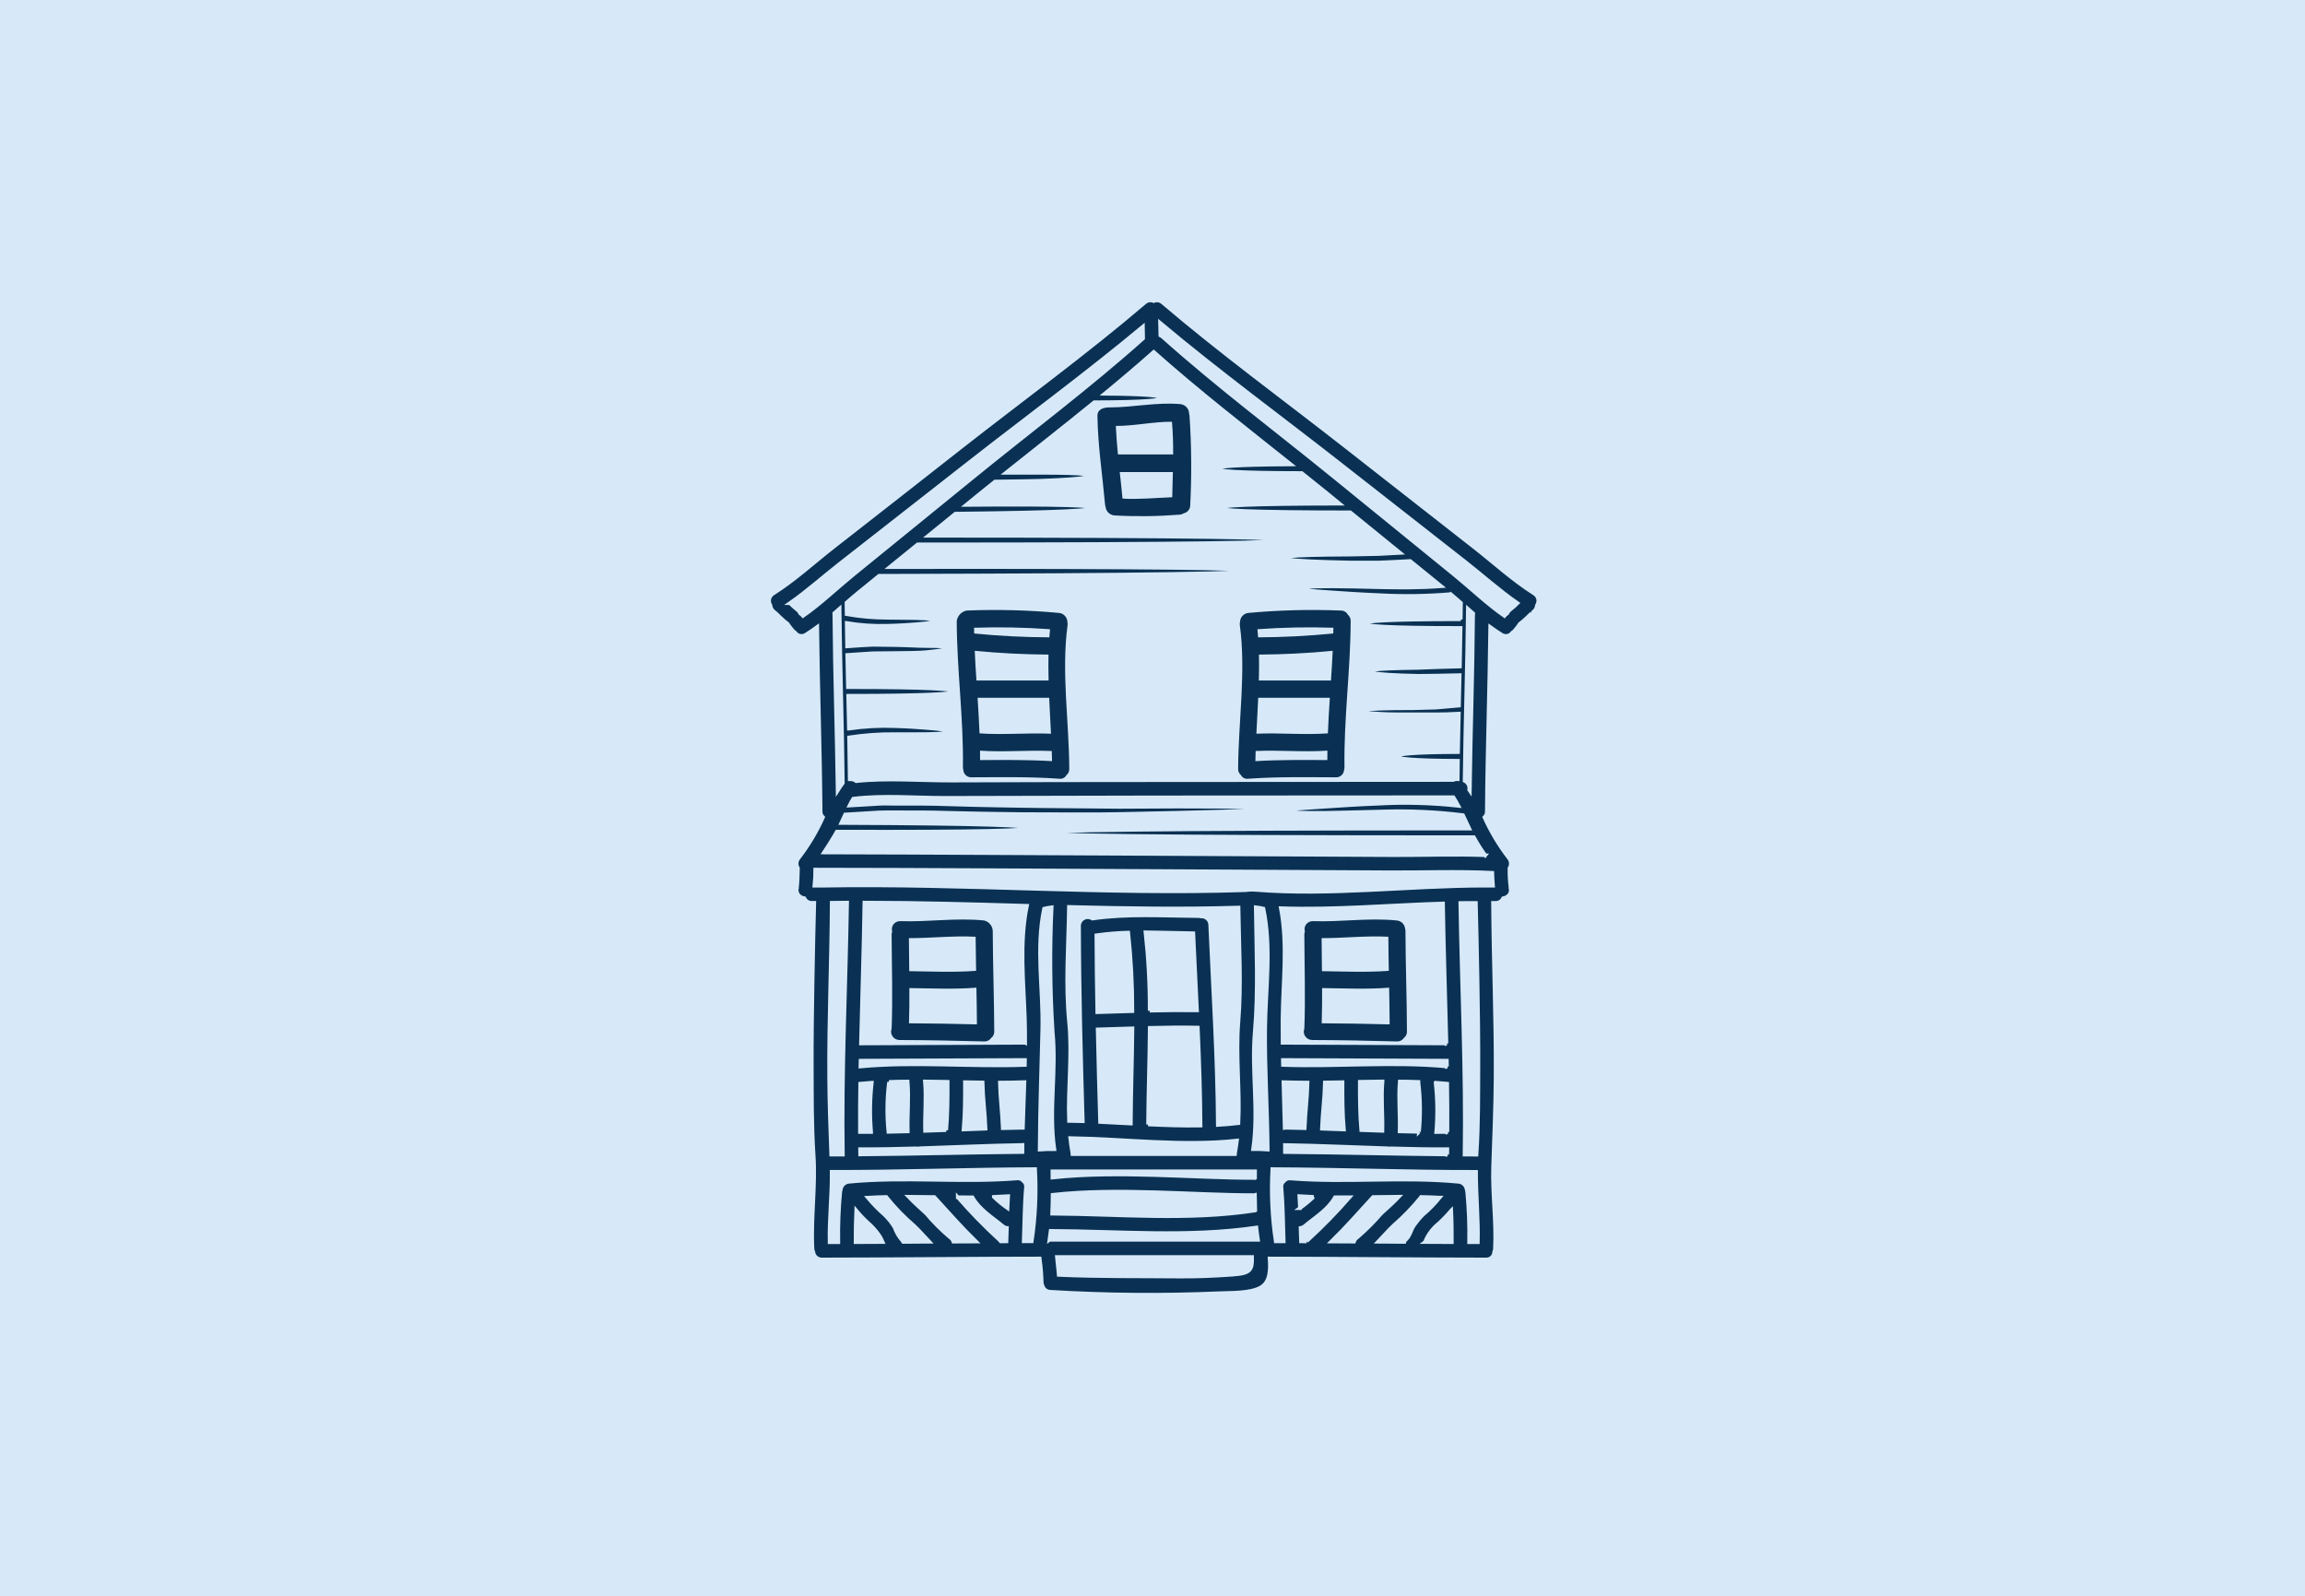<?xml version="1.0" encoding="UTF-8"?>
<svg width="959px" height="664px" viewBox="0 0 959 664" version="1.1" xmlns="http://www.w3.org/2000/svg" xmlns:xlink="http://www.w3.org/1999/xlink">
    <!-- Generator: Sketch 61.2 (89653) - https://sketch.com -->
    <title>Roombuilder</title>
    <desc>Created with Sketch.</desc>
    <g id="Roombuilder" stroke="none" stroke-width="1" fill="none" fill-rule="evenodd">
        <rect fill="#D7E9F9" x="0" y="0" width="959" height="664"></rect>
        <g id="noun-house-4149002" transform="translate(320, 125)" fill="#0A3153" fill-rule="nonzero">
            <path d="M318.317,121.966 C319.118,122.453 319.691,123.234 319.907,124.142 C320.121,125.05 319.963,126.004 319.465,126.792 C319.347,127.922 318.759,128.95 317.84,129.624 L317.816,129.648 C317.698,129.741 317.219,130.126 317.243,130.101 C317.048,130.261 316.866,130.436 316.693,130.621 C316.213,131.074 315.761,131.523 315.307,131.975 C314.344,132.911 313.323,133.782 312.25,134.591 C312.188,134.721 312.114,134.85 312.036,134.97 C311.371,135.915 310.653,136.82 309.883,137.679 C309.675,137.882 309.44,138.057 309.19,138.205 C308.178,139.63 306.21,139.999 304.747,139.036 C303.123,138.039 301.545,136.943 299.991,135.826 C299.704,161.399 298.772,186.997 298.581,212.599 L298.584,212.596 C298.609,213.516 298.243,214.406 297.578,215.046 C300.282,221.038 303.673,226.702 307.686,231.918 C308.726,233.14 308.853,234.888 307.999,236.246 C307.968,238.905 308.113,241.564 308.429,244.208 C308.441,244.3 308.441,244.395 308.429,244.491 C308.831,245.956 308.157,247.501 306.801,248.206 C306.359,248.461 305.873,248.64 305.369,248.729 C304.781,249.945 303.519,250.693 302.167,250.628 L301.164,250.628 C301.307,275.084 302.38,298.925 302.238,322.883 C302.164,335.292 301.619,348.047 301.198,360.432 C300.818,371.841 302.56,383.131 301.966,394.558 L301.966,394.561 C301.941,395.004 301.836,395.441 301.653,395.848 C301.641,396.703 301.282,397.519 300.657,398.11 C300.032,398.698 299.194,399.015 298.333,398.984 C268.232,398.959 236.476,398.605 208.214,398.581 C208.499,402.951 208.561,408.254 204.607,410.584 C200.186,413.148 192.085,412.794 187.141,413.031 L187.145,413.031 C163.766,414.034 140.352,413.834 116.993,412.434 C115.443,412.397 114.109,411.338 113.723,409.845 C113.491,409.356 113.385,408.817 113.41,408.276 C113.314,405.032 113.033,401.794 112.575,398.58 C84.12,398.58 52.28,398.959 21.925,398.983 C20.115,399.017 18.581,397.672 18.389,395.881 C18.185,395.438 18.067,394.964 18.042,394.478 C17.374,381.498 19.404,368.525 18.522,355.524 C17.708,343.213 17.804,330.64 17.755,318.329 C17.662,298.886 18.448,263.402 18.794,250.615 L17.86,250.615 C16.508,250.676 15.248,249.928 14.661,248.715 C14.15,248.629 13.661,248.457 13.216,248.205 C11.864,247.5 11.189,245.958 11.588,244.496 C11.576,244.434 11.576,244.37 11.588,244.305 C11.851,242.191 11.935,238.556 11.997,236.201 C11.164,234.853 11.307,233.123 12.343,231.923 C16.353,226.7 19.741,221.037 22.439,215.038 C21.773,214.401 21.408,213.511 21.433,212.591 C21.241,186.993 20.31,161.394 20.022,135.796 C18.469,136.938 16.904,138.034 15.267,139.031 L15.27,139.028 C13.807,139.995 11.839,139.625 10.827,138.2 C10.577,138.053 10.341,137.877 10.134,137.674 C9.364,136.815 8.646,135.91 7.981,134.965 C7.903,134.842 7.829,134.716 7.767,134.587 C6.585,133.697 5.469,132.731 4.42,131.691 C3.965,131.238 3.513,130.789 3.058,130.361 C2.962,130.266 2.39,129.813 2.269,129.693 L2.266,129.69 C1.292,129.022 0.657,127.963 0.534,126.791 C0.039,126.003 -0.122,125.049 0.094,124.141 C0.308,123.233 0.88,122.451 1.681,121.965 C10.595,116.354 18.692,108.866 26.959,102.427 C44.541,88.715 62.1,74.969 79.63,61.193 C105.121,41.2 131.608,21.951 156.248,0.917 L156.251,0.917 C157.272,-0.006 158.735,-0.255 160.007,0.274 C161.269,-0.243 162.72,0.006 163.735,0.917 C188.391,21.945 214.866,41.203 240.353,61.193 C257.911,74.954 275.466,88.7 293.024,102.427 C301.303,108.872 309.403,116.354 318.314,121.965 L318.317,121.966 Z M308.522,128.516 C309.53,127.722 310.489,126.866 311.39,125.949 C303.766,120.67 296.651,114.256 289.407,108.599 C271.985,94.995 254.582,81.372 237.204,67.729 C212.403,48.31 186.791,29.536 162.636,9.284 C162.686,11.041 162.711,12.805 162.757,14.538 C163.113,14.704 163.444,14.92 163.738,15.178 C186.626,35.667 211.52,54.3 235.34,73.694 C251.828,87.147 268.337,100.575 284.868,113.979 C291.486,119.35 299.013,126.528 305.919,131.261 C306.241,130.849 306.64,130.498 307.088,130.227 C307.419,129.547 307.911,128.953 308.521,128.504 L308.522,128.516 Z M297.365,243.505 L301.177,243.505 C301.031,241.935 300.938,239.916 300.889,238.109 C286.601,237.395 272.075,237.989 257.809,237.897 C225.031,237.709 192.257,237.534 159.492,237.374 C112.737,237.161 65.959,236.826 19.173,236.78 C19.189,239.027 19.074,241.273 18.827,243.505 L22.341,243.505 C80.925,242.471 139.841,247.355 198.453,245.361 L198.833,245.287 L198.83,245.287 C200.006,245.142 201.191,245.127 202.37,245.241 C233.693,247.746 265.802,243.542 297.36,243.492 L297.365,243.505 Z M295.094,318.348 C295.19,298.905 294.401,263.445 294.054,250.658 C291.901,250.658 289.729,250.633 287.554,250.682 C288.105,285.596 289.871,320.419 289.324,355.381 C290.995,355.381 292.644,355.406 294.317,355.406 C295.153,343.125 295.048,330.596 295.094,318.336 L295.094,318.348 Z M294.88,391.837 C295.119,382.068 294.119,372.299 294.119,362.536 C265.853,362.585 237.612,361.502 209.347,361.394 L209.347,361.397 C208.784,371.443 209.257,381.517 210.754,391.464 L214.099,391.464 C213.811,384 213.836,376.537 213.168,369.057 C213.013,368.023 213.434,366.986 214.266,366.349 C214.916,365.564 215.931,365.173 216.942,365.315 C240.239,367.171 263.58,364.459 286.828,366.693 C288.6,366.853 290.017,368.232 290.219,369.996 C290.321,370.27 290.386,370.556 290.41,370.848 C291.072,377.826 291.345,384.834 291.221,391.839 L294.88,391.837 Z M297.965,230.833 L297.962,230.837 C296.22,228.427 294.633,225.912 293.21,223.302 C224.923,223.302 179.242,223.111 151.291,222.782 C137.195,222.613 127.616,222.437 121.404,222.209 C118.424,222.323 115.442,222.092 112.515,221.52 C115.417,220.944 118.375,220.714 121.329,220.831 C127.542,220.618 137.192,220.427 151.291,220.261 C179.012,219.916 224.116,219.738 291.325,219.738 C290.44,217.882 289.592,215.983 288.698,214.13 C277.328,212.727 265.862,212.225 254.411,212.634 C244.569,212.847 236.853,213.13 230.953,213.179 C225.053,213.228 220.991,213.13 218.386,212.942 C215.78,212.751 214.682,212.564 214.682,212.302 C214.682,212.04 215.784,211.803 218.361,211.563 C220.938,211.326 225.003,211.065 230.857,210.662 C236.711,210.258 244.405,209.735 254.321,209.332 L254.318,209.329 C265.157,208.79 276.022,209.11 286.81,210.28 C286.167,209.043 285.474,207.867 284.706,206.667 C243.183,206.667 201.668,206.691 160.157,206.74 C131.418,206.787 102.685,206.848 73.959,206.931 C61.249,206.98 47.654,205.719 34.988,207.276 C34.415,208.202 33.889,209.178 33.41,210.154 L39.48,209.809 C41.559,209.667 43.638,209.547 45.69,209.43 C47.741,209.313 49.752,209.406 51.76,209.406 C59.73,209.406 67.385,209.357 74.63,209.643 C81.87,209.855 88.775,210.046 95.298,210.141 C101.82,210.237 108.057,210.403 113.958,210.425 C125.739,210.545 136.25,210.618 145.544,210.711 C154.838,210.662 162.935,210.637 169.936,210.594 C183.964,210.569 193.685,210.711 199.852,210.831 L199.855,210.831 C202.822,210.692 205.799,210.899 208.717,211.446 C205.811,212.047 202.844,212.308 199.877,212.231 C193.689,212.517 184.033,212.754 169.987,213.133 C162.964,213.278 154.839,213.478 145.548,213.656 C136.255,213.835 125.741,213.73 113.962,213.73 C108.072,213.755 101.835,213.656 95.25,213.564 C88.666,213.472 81.773,213.345 74.537,213.158 C67.297,212.896 59.726,212.945 51.79,212.945 C49.831,212.97 47.802,212.896 45.794,212.994 C43.789,213.09 41.732,213.231 39.677,213.373 C37.023,213.518 34.346,213.684 31.624,213.85 L29.975,217.414 C90.04,217.651 108.653,218.51 108.653,219.482 C108.653,220.455 89.66,221.172 28.142,220.981 C27.879,221.434 27.641,221.908 27.353,222.385 C25.893,224.856 24.389,227.303 22.789,229.679 C69.189,229.775 115.562,230.082 161.96,230.295 C194.533,230.439 227.096,230.606 259.651,230.793 C272.339,230.849 285.238,230.347 297.972,230.824 L297.965,230.833 Z M292.9,130.602 L292.897,130.605 C292.925,130.482 292.941,130.353 292.947,130.227 C292.204,129.587 291.44,128.943 290.701,128.278 C290.438,152.141 289.624,175.981 289.339,199.84 C290.741,200.533 291.52,202.063 291.248,203.595 C291.344,203.74 291.44,203.857 291.536,204.002 C291.87,179.53 292.727,155.049 292.897,130.593 L292.9,130.602 Z M287.764,132.671 C287.789,130.39 287.832,128.109 287.857,125.829 C286.446,124.591 285.017,123.357 283.606,122.169 L283.603,122.172 C273.87,123 264.089,123.151 254.338,122.621 C245.929,122.277 239.382,121.812 234.41,121.48 C224.423,120.79 220.648,120.445 220.648,119.91 C220.623,119.457 224.46,118.91 234.481,118.959 C239.499,118.959 246.068,119.15 254.456,119.337 C261.504,119.482 269.888,119.624 279.662,118.91 C275.337,115.416 271.036,111.898 266.713,108.384 C262.008,108.645 257.657,108.882 253.694,109.024 L241.934,109.027 C234.91,108.907 229.437,108.682 225.26,108.504 C216.944,108.101 213.766,107.624 213.766,107.125 C213.766,106.626 216.943,106.223 225.309,105.965 C229.468,105.845 234.934,105.795 241.942,105.746 C245.432,105.678 249.303,105.605 253.604,105.512 L262.585,105.035 L241.794,88.144 C199.314,88.122 187.198,87.337 187.198,86.337 C187.198,85.414 198.479,84.613 237.394,84.555 C235.662,83.13 233.883,81.705 232.116,80.252 C228.629,77.427 225.124,74.604 221.603,71.795 C194.367,71.77 186.289,70.985 186.289,70.013 C186.289,69.111 193.458,68.348 217.13,68.231 C197.876,52.897 178.335,37.708 160.01,21.408 C153.342,27.323 146.496,33.128 139.565,38.828 C157.77,38.969 163.29,39.683 163.29,40.585 C163.29,41.487 156.913,42.309 135.268,42.343 C123.081,52.253 110.705,61.952 98.45,71.72 C103.8,71.696 108.444,71.696 112.379,71.72 C117.611,71.72 121.698,71.77 124.826,71.862 C131.064,72.056 133.427,72.459 133.427,72.958 C133.427,73.456 131.06,73.955 124.851,74.404 C121.732,74.617 117.682,74.832 112.45,75.02 C107.432,75.14 101.294,75.257 93.986,75.331 C91.957,76.971 89.902,78.587 87.891,80.224 L81.945,85.075 C122.537,84.73 135.223,85.386 135.223,86.334 C135.223,87.282 121.581,88.236 77.499,88.688 L66.163,97.909 C181.295,97.934 214.965,98.719 214.965,99.691 C214.965,100.664 180.49,101.473 61.799,101.473 L50.116,110.956 C106.571,110.864 143.966,111.005 167.355,111.267 C179.515,111.408 187.924,111.578 193.279,111.79 C195.847,111.642 198.424,111.876 200.924,112.479 C198.418,113.052 195.847,113.286 193.279,113.169 C187.926,113.406 179.514,113.621 167.355,113.784 C143.365,114.163 104.635,114.425 45.728,114.542 L37.449,121.276 C35.679,122.701 33.934,124.2 32.168,125.757 C32.168,127.348 32.217,128.943 32.236,130.534 L32.236,130.537 C37.854,131.522 43.547,132.024 49.249,132.033 C54.264,132.107 58.206,132.128 61.195,132.177 C67.194,132.319 69.511,132.818 69.511,133.295 C69.511,133.772 67.24,134.196 61.272,134.695 C58.287,134.932 54.342,135.218 49.255,135.338 L49.252,135.338 C43.569,135.508 37.882,135.126 32.272,134.196 C32.322,137.45 32.347,140.685 32.418,143.938 C36.264,143.679 39.822,143.393 43.049,143.273 C46.464,143.322 49.571,143.368 52.368,143.393 C57.887,143.485 62.188,143.796 65.458,143.796 C71.98,143.771 74.536,144.082 74.585,144.581 C74.634,145.079 72.159,145.649 65.529,146.304 C62.206,146.649 57.859,146.591 52.314,146.683 C49.567,146.708 46.51,146.732 43.119,146.778 C39.867,146.945 36.331,147.255 32.485,147.492 L32.773,160.897 C65.745,160.897 77.57,161.706 77.57,162.679 C77.57,163.651 65.767,164.464 32.869,164.464 C32.965,169.025 33.067,173.589 33.178,178.154 L33.181,178.154 C39.514,177.215 45.922,176.87 52.32,177.12 C57.982,177.286 62.37,177.615 65.673,177.877 C72.365,178.425 74.875,178.803 74.897,179.33 C74.921,179.853 72.316,180.305 65.603,180.398 C62.23,180.471 57.862,180.398 52.268,180.422 L52.271,180.422 C45.907,180.367 39.546,180.819 33.252,181.78 C33.37,187.578 33.444,193.404 33.515,199.2 L33.518,199.2 C34.49,199.147 35.452,199.434 36.241,200.006 C49.143,198.627 62.883,199.815 75.782,199.769 C104.695,199.655 133.626,199.6 162.566,199.6 C203.224,199.55 243.893,199.526 284.581,199.526 C285.178,199.258 285.834,199.141 286.49,199.181 C286.515,196.614 286.539,194.047 286.586,191.505 C268.403,191.456 260.943,190.674 260.943,189.698 C260.943,188.723 268.397,187.975 286.626,187.916 C286.719,182.567 286.84,177.231 286.973,171.896 C283.653,172.087 280.525,172.18 277.654,172.18 L268.143,172.183 C262.456,172.183 258.035,172.183 254.691,171.992 C247.98,171.564 245.421,171.493 245.421,170.995 C245.421,170.499 247.98,170.068 254.74,169.828 C258.11,169.708 262.531,169.683 268.168,169.662 C270.965,169.588 274.059,169.468 277.524,169.4 C280.438,169.163 283.64,168.852 287.031,168.566 C287.149,164.337 287.223,160.109 287.319,155.877 C280.556,156.043 274.844,156.135 270.113,156.16 C265.002,156.092 261.036,155.877 257.986,155.707 C251.915,155.304 249.601,154.852 249.601,154.353 C249.601,153.855 251.915,153.427 258.01,153.168 C261.042,153.024 265.033,152.974 270.138,152.882 C274.844,152.67 280.602,152.479 287.412,152.309 C287.532,146.963 287.604,141.592 287.699,136.243 C256.735,136.243 247.503,135.437 247.503,134.436 C247.503,133.439 256.769,132.66 287.758,132.66 L287.764,132.671 Z M272.864,391.762 C276.593,391.787 280.318,391.811 284.046,391.811 C284.046,387.389 284.021,382.969 283.808,378.57 L283.804,378.573 C282.22,380.454 280.522,382.233 278.715,383.901 C276.462,385.677 274.643,387.933 273.387,390.506 C273.236,390.943 273.065,391.349 272.877,391.753 L272.864,391.762 Z M282.22,345.982 C282.27,339.282 282.22,332.578 282.124,325.85 C280.525,325.709 278.9,325.567 277.273,325.447 L277.27,325.453 C278.037,332.274 278.124,339.153 277.533,345.988 C279.135,345.973 280.689,345.997 282.242,345.973 L282.22,345.982 Z M282.146,355.323 C282.146,354.585 282.146,353.852 282.171,353.113 C274.43,353.138 266.713,352.993 258.994,352.769 L258.994,352.775 C258.434,352.892 257.852,352.876 257.298,352.732 C243.178,352.279 229.057,351.614 214.936,351.377 L214.936,351.374 C214.822,351.35 214.708,351.331 214.59,351.328 L214.59,354.323 C237.157,354.486 259.662,355.126 282.167,355.317 L282.146,355.323 Z M282.028,318.722 C282.004,317.916 282.004,317.106 281.979,316.275 C259.232,316.25 236.464,316.013 213.714,315.989 C213.714,316.703 213.739,317.392 213.763,318.082 C236.559,318.873 259.327,316.598 282.05,318.713 L282.028,318.722 Z M281.815,309.144 C281.36,289.726 280.692,270.308 280.379,250.866 C257.874,251.58 235.415,253.599 212.885,252.841 C215.799,268.172 213.745,283.454 213.578,298.996 C213.553,302.277 213.578,305.546 213.603,308.861 C236.368,308.876 259.09,309.113 281.836,309.135 L281.815,309.144 Z M278.993,373.261 C276.413,373.116 273.795,373.024 271.227,372.975 L271.224,372.981 C271.206,372.999 271.2,373.024 271.203,373.052 C267.731,377.342 263.885,381.319 259.712,384.935 C257.49,387.028 255.485,389.416 253.332,391.635 L264.201,391.709 L264.201,391.706 C264.387,391.328 264.647,390.986 264.968,390.709 C266.735,389.096 266.998,386.646 268.384,384.723 L268.384,384.72 C269.452,383.208 270.643,381.783 271.942,380.466 C274.513,378.284 276.883,375.871 279.015,373.261 L278.993,373.261 Z M270.392,345.905 L270.389,345.908 C271.073,339.131 271.002,332.301 270.176,325.539 C270.157,325.397 270.148,325.256 270.151,325.111 C267.549,325.016 264.953,324.942 262.36,324.942 C261.763,331.861 262.506,338.777 262.314,345.717 C265.04,345.785 267.716,345.855 270.414,345.905 L270.392,345.905 Z M262.029,372.879 C258.446,372.903 254.836,372.928 251.253,372.999 C251.204,373.048 251.185,373.116 251.111,373.165 C245.424,379.345 239.905,385.667 233.909,391.539 C237.027,391.539 240.167,391.564 243.345,391.589 C243.605,390.838 244.109,390.194 244.781,389.76 C248.314,386.726 251.612,383.426 254.644,379.893 C257.178,377.588 259.733,375.35 262.054,372.879 L262.029,372.879 Z M255.219,324.917 L245.736,325.059 C245.711,331.784 245.736,338.502 246.333,345.191 C249.272,345.283 252.224,345.403 255.172,345.499 C255.336,338.632 254.609,331.788 255.219,324.918 L255.219,324.917 Z M241.553,373.092 C239.499,373.116 237.445,373.116 235.412,373.116 C232.497,378.287 227.315,381.341 222.869,385.046 L222.869,385.049 C222.355,385.477 221.737,385.763 221.078,385.883 C221.127,387.739 221.198,389.614 221.269,391.466 C222.058,391.466 222.847,391.491 223.636,391.491 L223.633,391.491 C223.791,391.269 223.977,391.069 224.184,390.897 C230.31,385.295 236.108,379.352 241.554,373.092 L241.553,373.092 Z M229.966,344.594 C233.026,344.69 236.083,344.813 239.143,344.939 C238.568,338.389 238.543,331.818 238.568,325.235 C236.108,325.284 233.67,325.33 231.21,325.355 C231.065,331.787 230.205,338.176 229.966,344.594 L229.966,344.594 Z M226.551,372.95 C224.568,372.876 222.563,372.759 220.576,372.639 C220.672,374.304 220.771,375.994 220.839,377.656 L220.836,377.656 C222.86,376.24 224.766,374.664 226.541,372.953 L226.551,372.95 Z M222.82,344.381 C223.058,338.038 223.896,331.738 224.039,325.391 C220.694,325.369 217.328,325.323 213.958,325.225 C214.15,331.596 214.339,337.943 214.481,344.24 C214.639,344.209 214.8,344.2 214.961,344.215 C217.59,344.24 220.193,344.313 222.819,344.381 L222.82,344.381 Z M206.385,303.016 C206.576,286.38 209.132,269.458 205.667,253.01 C204.606,252.749 203.529,252.558 202.44,252.438 C202.653,269.766 203.513,286.927 202.035,304.277 C200.599,320.864 203.708,336.576 201.341,353.095 C203.396,353.07 205.425,353.144 207.458,353.285 C207.291,335.924 206.218,319.713 206.385,303.015 L206.385,303.016 Z M116.638,390.837 L203.399,390.837 C203.136,389.114 202.919,387.415 202.73,385.703 C174.371,389.84 145.774,387.224 117.197,387.082 C117.176,387.082 117.151,387.061 117.129,387.061 C116.981,388.329 116.814,389.588 116.622,390.849 L116.638,390.837 Z M202.266,378.621 C202.192,376.479 202.148,374.343 202.124,372.179 C202.031,372.207 201.935,372.222 201.836,372.225 C175.961,372.225 145.666,369.04 117.926,372.084 C117.902,374.722 117.858,377.338 117.735,379.951 C145.893,380.151 174.276,382.909 202.254,378.63 L202.266,378.621 Z M202.17,365.122 C202.17,364.195 202.195,363.244 202.195,362.315 L117.842,362.315 C117.842,363.195 117.867,364.038 117.867,364.928 C145.557,361.936 176.02,365.097 201.824,365.097 C201.941,365.109 202.037,365.131 202.155,365.131 L202.17,365.122 Z M193.213,405.288 C200.261,404.789 201.096,403.339 200.954,397.965 L119.706,397.965 C119.901,400.462 120.306,402.933 120.473,405.429 C137.106,406.192 153.739,405.952 170.372,406.119 C178.054,406.202 185.557,405.845 193.199,405.3 L193.213,405.288 Z M195.252,300.226 C196.563,284.348 195.515,268.472 195.301,252.573 C171.815,253.287 148.283,252.918 124.723,252.311 C124.484,268.282 123.194,284.324 124.772,300.226 C126.134,314.129 124.225,327.677 124.747,341.368 C126.66,341.392 128.559,341.435 130.505,341.485 C129.716,314.39 129.002,287.272 128.952,260.132 C128.98,258.836 129.707,257.654 130.858,257.045 C132.009,256.432 133.398,256.488 134.496,257.183 C149.193,255.047 163.911,256.066 178.724,256.149 C179.046,256.158 179.368,256.204 179.677,256.291 C180.643,256.223 181.599,256.549 182.316,257.196 C183.037,257.842 183.458,258.75 183.489,259.716 C184.705,287.5 186.496,315.237 186.666,343.047 C189.531,342.88 192.396,342.643 195.267,342.311 C195.97,328.322 194.107,314.417 195.252,300.228 L195.252,300.226 Z M193.89,354.556 C194.2,352.869 194.438,351.183 194.651,349.52 C171.955,351.992 148.135,348.856 125.248,348.486 C125.462,350.505 125.75,352.528 126.133,354.547 C126.167,354.759 126.192,354.974 126.204,355.19 L193.819,355.19 C193.831,354.977 193.856,354.765 193.89,354.556 L193.89,354.556 Z M157.645,342.835 C164.956,343.18 172.267,343.433 179.507,343.313 C179.432,329.693 178.959,316.102 178.359,302.504 C171.695,302.384 165.006,302.455 158.338,302.621 C158.246,316.031 157.72,329.438 157.645,342.839 L157.645,342.835 Z M158.313,295.493 C164.884,295.326 171.456,295.286 178.028,295.372 C177.527,284.687 176.988,273.96 176.496,263.262 C169.857,263.169 163.214,262.917 156.572,262.858 C157.763,273.695 158.344,284.594 158.313,295.496 L158.313,295.493 Z M155.615,15.781 C155.59,14.141 155.547,12.5 155.522,10.86 C131.918,30.509 106.972,48.815 82.818,67.738 C64.976,81.736 47.095,95.727 29.178,109.71 C22.418,114.989 15.751,120.975 8.629,125.943 L8.632,125.943 C9.538,126.851 10.494,127.71 11.5,128.51 C12.109,128.959 12.601,129.553 12.932,130.234 C13.381,130.504 13.78,130.855 14.102,131.268 C21.007,126.534 28.535,119.357 35.153,113.986 C51.684,100.581 68.193,87.153 84.68,73.7 C108.262,54.482 132.917,36.052 155.615,15.782 L155.615,15.781 Z M151.172,302.82 C146.346,302.965 141.497,303.131 136.671,303.273 C136.955,316.11 137.289,328.954 137.673,341.8 C141.927,341.991 146.203,342.228 150.495,342.465 C150.575,329.249 151.052,316.036 151.172,302.82 L151.172,302.82 Z M151.147,295.692 C151.166,284.766 150.587,273.848 149.415,262.987 C144.969,263.11 140.532,263.483 136.13,264.104 C136.179,274.796 136.306,285.477 136.51,296.141 C141.424,296.003 146.272,295.833 151.147,295.692 L151.147,295.692 Z M112.538,353.303 C114.593,353.161 116.622,353.09 118.68,353.111 C116.338,336.593 119.611,320.859 117.987,304.294 C116.885,287.037 116.743,269.731 117.557,252.458 C116.486,252.578 115.425,252.772 114.379,253.03 C110.865,269.666 113.999,286.209 113.637,303.036 C113.256,319.766 112.634,335.953 112.538,353.303 L112.538,353.303 Z M109.265,391.449 C110.762,381.501 111.236,371.428 110.673,361.385 C82.431,361.505 54.243,362.573 26.003,362.527 C26.12,372.32 24.929,382.04 25.143,391.828 L28.8,391.828 L28.8,391.825 C28.676,384.82 28.948,377.812 29.61,370.837 C29.635,370.544 29.7,370.255 29.802,369.981 C30.003,368.221 31.42,366.842 33.193,366.679 C56.441,364.444 79.781,367.156 103.079,365.3 C104.09,365.158 105.105,365.552 105.755,366.334 C106.587,366.974 107.008,368.008 106.853,369.043 C106.185,376.506 106.21,383.97 105.922,391.449 L109.265,391.449 Z M106.542,308.859 C106.542,305.553 106.518,302.275 106.425,298.994 C105.899,283.26 104.107,267.385 107.285,251.842 C84.708,251.177 62.154,250.512 39.623,250.512 C39.311,270.072 38.643,289.61 38.188,309.144 C60.981,309.12 83.749,308.883 106.539,308.858 L106.542,308.859 Z M106.425,318.08 C106.449,317.39 106.474,316.676 106.474,315.987 C83.656,316.012 60.842,316.249 38.024,316.273 C37.999,317.104 37.999,317.914 37.975,318.72 C60.764,316.606 83.604,318.911 106.422,318.08 L106.425,318.08 Z M105.589,344.247 C105.781,337.95 106.019,331.604 106.233,325.208 C102.817,325.328 99.398,325.377 95.983,325.399 C96.125,331.745 96.964,338.046 97.202,344.389 C99.829,344.322 102.431,344.248 105.061,344.223 C105.237,344.208 105.413,344.214 105.587,344.248 L105.589,344.247 Z M105.394,354.303 C105.394,353.303 105.394,352.302 105.419,351.308 L105.416,351.308 C105.302,351.311 105.184,351.33 105.07,351.357 C90.949,351.594 76.828,352.259 62.708,352.712 C62.154,352.856 61.575,352.872 61.015,352.755 C53.299,352.992 45.583,353.136 37.839,353.1 C37.863,353.838 37.863,354.571 37.863,355.309 C60.359,355.134 82.886,354.494 105.395,354.303 L105.394,354.303 Z M99.185,377.663 C99.253,376.001 99.352,374.311 99.448,372.646 C97.462,372.766 95.457,372.883 93.474,372.957 L93.474,372.96 C95.249,374.672 97.158,376.247 99.185,377.663 L99.185,377.663 Z M98.755,391.473 C98.823,389.617 98.897,387.743 98.947,385.89 L98.944,385.89 C98.285,385.77 97.666,385.484 97.152,385.056 C92.706,381.35 87.524,378.282 84.609,373.126 C82.58,373.126 80.525,373.126 78.468,373.101 L78.468,373.098 C83.913,379.358 89.711,385.302 95.838,390.904 C96.045,391.076 96.23,391.276 96.388,391.498 C97.177,391.498 97.963,391.473 98.755,391.473 L98.755,391.473 Z M80.882,344.937 C83.942,344.82 86.998,344.7 90.058,344.592 C89.82,338.178 88.96,331.782 88.814,325.343 C86.355,325.319 83.917,325.269 81.457,325.223 C81.479,331.816 81.457,338.378 80.882,344.937 L80.882,344.937 Z M76.655,391.594 C79.833,391.569 82.961,391.544 86.092,391.544 C80.096,385.684 74.576,379.353 68.889,373.17 C68.815,373.121 68.796,373.053 68.747,373.004 C65.164,372.93 61.554,372.908 57.971,372.884 C60.313,375.355 62.872,377.568 65.356,379.895 L65.353,379.898 C68.361,383.456 71.659,386.755 75.22,389.765 C75.888,390.199 76.392,390.842 76.652,391.594 L76.655,391.594 Z M73.691,345.199 C74.288,338.498 74.31,331.791 74.288,325.066 L64.805,324.925 C65.402,331.791 64.688,338.636 64.855,345.503 C67.788,345.423 70.752,345.291 73.691,345.198 L73.691,345.199 Z M55.796,391.71 L66.665,391.636 C64.536,389.426 62.556,387.029 60.285,384.936 L60.288,384.939 C56.087,381.347 52.241,377.368 48.797,373.056 C48.801,373.028 48.791,373.003 48.773,372.982 C46.192,373.031 43.575,373.123 41.007,373.268 C43.176,375.838 45.533,378.245 48.055,380.47 C49.667,382.021 51.065,383.782 52.213,385.699 C52.844,387.524 53.797,389.22 55.029,390.713 C55.35,390.99 55.61,391.332 55.796,391.71 L55.796,391.71 Z M57.68,345.722 C57.488,338.778 58.231,331.865 57.634,324.947 C55.053,324.947 52.436,325.02 49.843,325.116 L49.846,325.116 C49.849,325.261 49.843,325.402 49.821,325.544 C48.995,332.306 48.924,339.135 49.608,345.913 C52.306,345.864 54.982,345.793 57.68,345.722 L57.68,345.722 Z M35.957,391.809 C39.732,391.809 43.507,391.784 47.281,391.759 C46.922,390.907 46.498,390.079 46.016,389.288 C44.688,387.287 43.098,385.475 41.288,383.893 C39.469,382.237 37.767,380.458 36.196,378.568 C35.988,382.997 35.957,387.386 35.957,391.809 L35.957,391.809 Z M42.718,325.448 C41.093,325.568 39.472,325.709 37.866,325.851 C37.77,332.579 37.721,339.294 37.77,345.983 C39.324,346.008 40.889,345.983 42.452,345.983 L42.452,345.98 C41.864,339.144 41.953,332.265 42.724,325.448 L42.718,325.448 Z M32.455,250.509 L26.026,250.583 C25.88,275.058 24.807,298.902 24.952,322.884 C24.999,333.602 25.426,344.601 25.812,355.399 C27.437,355.399 29.058,355.374 30.685,355.374 C30.135,320.364 31.904,285.471 32.455,250.509 L32.455,250.509 Z M28.486,203.998 C29.179,202.905 29.896,201.81 30.682,200.763 C30.419,176.593 29.584,152.395 29.321,128.2 C28.581,128.865 27.817,129.505 27.075,130.149 C27.081,130.299 27.096,130.45 27.124,130.601 C27.294,155.057 28.151,179.538 28.486,203.998 L28.486,203.998 Z" id="Shape" stroke="#D7E9F9" stroke-width="1.5"></path>
            <path d="M264.745,262.366 C264.795,276.285 265.318,290.242 265.364,304.193 L265.364,304.19 C265.401,305.239 264.909,306.233 264.053,306.86 C263.431,307.821 262.318,308.366 261.162,308.285 C249.439,307.982 237.692,307.724 225.969,307.7 L225.966,307.7 C224.803,307.697 223.717,307.133 223.062,306.193 C222.403,305.257 222.258,304.059 222.669,302.996 C223.17,289.935 222.719,276.878 222.669,263.815 C222.672,263.375 222.753,262.939 222.907,262.527 C222.586,261.505 222.79,260.393 223.452,259.541 C224.116,258.689 225.158,258.207 226.25,258.244 C237.93,258.644 249.51,256.771 261.162,257.965 C262.915,258.129 264.322,259.456 264.554,261.169 C264.684,261.557 264.746,261.96 264.746,262.366 L264.745,262.366 Z M258.165,301.195 C258.14,296.104 258.045,291.012 257.952,285.919 C248.663,286.647 239.373,286.201 230.063,286.083 C230.085,290.975 230.063,295.842 229.893,300.735 C239.315,300.771 248.743,300.959 258.153,301.192 L258.165,301.195 Z M257.819,278.912 C257.726,274.187 257.652,269.458 257.627,264.73 C248.363,264.239 239.123,265.318 229.856,265.318 C229.88,269.904 229.93,274.466 230.001,279.058 C239.265,279.17 248.555,279.612 257.819,278.912 L257.819,278.912 Z" id="Shape"></path>
            <path d="M240.782,130.762 C241.565,131.412 241.997,132.395 241.947,133.417 C241.898,153.729 239.067,173.898 239.375,194.21 C239.372,194.591 239.317,194.969 239.209,195.334 C239.092,197.116 237.577,198.476 235.804,198.399 C223.609,198.374 211.443,198.11 199.294,198.996 L199.291,198.993 C198.07,199.173 196.87,198.56 196.29,197.466 C195.5,196.818 195.069,195.83 195.127,194.808 C195.22,175.357 198.461,154.472 195.84,135.161 L195.837,135.161 C195.781,134.684 195.806,134.198 195.911,133.727 C195.978,131.824 197.409,130.253 199.291,130.018 C212.087,128.834 224.941,128.5 237.781,129.014 C239.03,128.968 240.199,129.649 240.782,130.762 L240.782,130.762 Z M234.709,138.563 C234.734,137.748 234.758,136.961 234.758,136.168 C224.216,135.824 213.669,136.032 203.152,136.788 C203.272,137.912 203.365,139.037 203.439,140.165 C213.894,140.115 224.318,139.582 234.709,138.563 L234.709,138.563 Z M233.756,158.135 C234.043,154.02 234.28,149.881 234.471,145.763 C224.254,146.767 214.036,147.269 203.794,147.343 C203.868,150.931 203.843,154.519 203.748,158.134 L233.756,158.135 Z M233.278,165.31 L203.485,165.307 C203.273,170.308 202.961,175.283 202.721,180.259 C212.627,179.829 222.558,180.811 232.467,180.117 C232.662,175.166 232.967,170.24 233.278,165.307 L233.278,165.31 Z M232.242,191.22 C232.242,189.907 232.242,188.615 232.266,187.295 C222.403,187.989 212.546,187.01 202.659,187.441 C202.591,187.441 202.517,187.416 202.421,187.416 C202.375,188.85 202.353,190.26 202.304,191.673 C212.272,191.078 222.252,191.171 232.232,191.22 L232.242,191.22 Z" id="Shape"></path>
            <path d="M174.895,47.851 C175.734,60.267 175.834,72.724 175.197,85.153 C175.243,86.772 174.105,88.194 172.486,88.552 C171.888,88.932 171.189,89.134 170.474,89.141 C161.505,89.847 152.496,89.945 143.513,89.435 C141.605,89.185 140.136,87.677 139.973,85.812 C139.843,85.482 139.768,85.137 139.749,84.786 C138.657,72.528 136.765,60.327 136.586,48.022 C136.56,45.108 139.375,44.5 141.56,44.5 L141.608,44.5 C151.553,44.5 161.188,42.251 171.133,43.131 L171.13,43.131 C173.185,43.372 174.732,45.076 174.719,47.094 C174.791,47.322 174.84,47.585 174.895,47.851 L174.895,47.851 Z M168.087,64.116 C168.113,59.542 167.99,55.019 167.59,50.467 C159.755,50.417 152.076,52.241 144.238,52.206 C144.417,56.169 144.742,60.131 145.119,64.068 L167.661,64.068 L167.661,64.071 C167.804,64.075 167.944,64.09 168.087,64.116 L168.087,64.116 Z M167.977,71.381 C167.876,71.381 167.775,71.407 167.675,71.407 L145.868,71.407 C146.271,75.075 146.697,78.746 147.025,82.438 C153.904,82.853 160.806,82.119 167.71,81.875 C167.762,78.375 167.886,74.878 167.977,71.381 L167.977,71.381 Z" id="Shape"></path>
            <path d="M124.873,194.808 C124.931,195.83 124.5,196.818 123.71,197.466 C123.13,198.56 121.927,199.173 120.706,198.993 C108.557,198.107 96.387,198.374 84.196,198.395 L84.196,198.399 C82.419,198.476 80.908,197.116 80.791,195.334 C80.683,194.969 80.627,194.591 80.624,194.21 C80.932,173.898 78.098,153.728 78.052,133.417 L78.049,133.417 C78.342,131.195 80.026,129.417 82.219,129.014 C95.058,128.5 107.913,128.834 120.706,130.018 C122.587,130.253 124.022,131.824 124.089,133.727 C124.194,134.197 124.219,134.684 124.16,135.161 C121.545,154.473 124.786,175.358 124.873,194.808 L124.873,194.808 Z M117.705,191.685 C117.656,190.272 117.631,188.859 117.588,187.428 C117.492,187.428 117.418,187.452 117.35,187.452 C107.465,187.022 97.605,188.001 87.742,187.307 C87.767,188.627 87.767,189.916 87.767,191.232 C97.753,191.17 107.734,191.077 117.711,191.672 L117.705,191.685 Z M117.273,180.262 C117.036,175.286 116.724,170.286 116.508,165.285 C116.441,165.285 116.391,165.31 116.342,165.31 L86.727,165.307 C87.039,170.233 87.344,175.165 87.535,180.116 C97.445,180.813 107.376,179.831 117.273,180.262 L117.273,180.262 Z M116.582,140.164 C116.657,139.037 116.749,137.912 116.869,136.787 C106.352,136.031 95.801,135.824 85.263,136.168 C85.263,136.958 85.287,137.748 85.312,138.563 C95.684,139.588 106.109,140.124 116.582,140.164 L116.582,140.164 Z M86.265,158.131 L116.271,158.131 C116.179,154.515 116.154,150.927 116.225,147.34 C105.982,147.266 95.765,146.764 85.547,145.76 C85.726,149.877 85.963,154.016 86.25,158.131 L86.265,158.131 Z" id="Shape"></path>
            <path d="M93.034,262.366 C93.083,276.285 93.609,290.242 93.659,304.193 L93.655,304.19 C93.693,305.239 93.201,306.233 92.344,306.86 C91.723,307.821 90.61,308.366 89.453,308.285 C77.731,307.982 65.986,307.724 54.257,307.7 C53.095,307.697 52.009,307.133 51.354,306.193 C50.695,305.254 50.55,304.059 50.964,302.996 C51.465,289.935 51.014,276.878 50.964,263.815 C50.964,263.375 51.045,262.939 51.202,262.527 C50.881,261.505 51.085,260.393 51.746,259.541 C52.411,258.689 53.453,258.207 54.545,258.244 C66.223,258.644 77.803,256.771 89.454,257.965 C91.522,258.48 92.988,260.287 93.034,262.378 L93.034,262.366 Z M86.454,301.195 C86.429,296.104 86.334,291.012 86.235,285.919 C76.947,286.647 67.658,286.201 58.348,286.083 C58.373,290.975 58.348,295.842 58.181,300.735 C67.606,300.771 77.039,300.959 86.448,301.192 L86.454,301.195 Z M86.108,278.912 C86.012,274.187 85.947,269.458 85.916,264.73 C76.653,264.239 67.41,265.318 58.147,265.318 C58.172,269.904 58.221,274.466 58.292,279.058 C67.559,279.17 76.847,279.612 86.111,278.912 L86.108,278.912 Z" id="Shape"></path>
        </g>
    </g>
</svg>